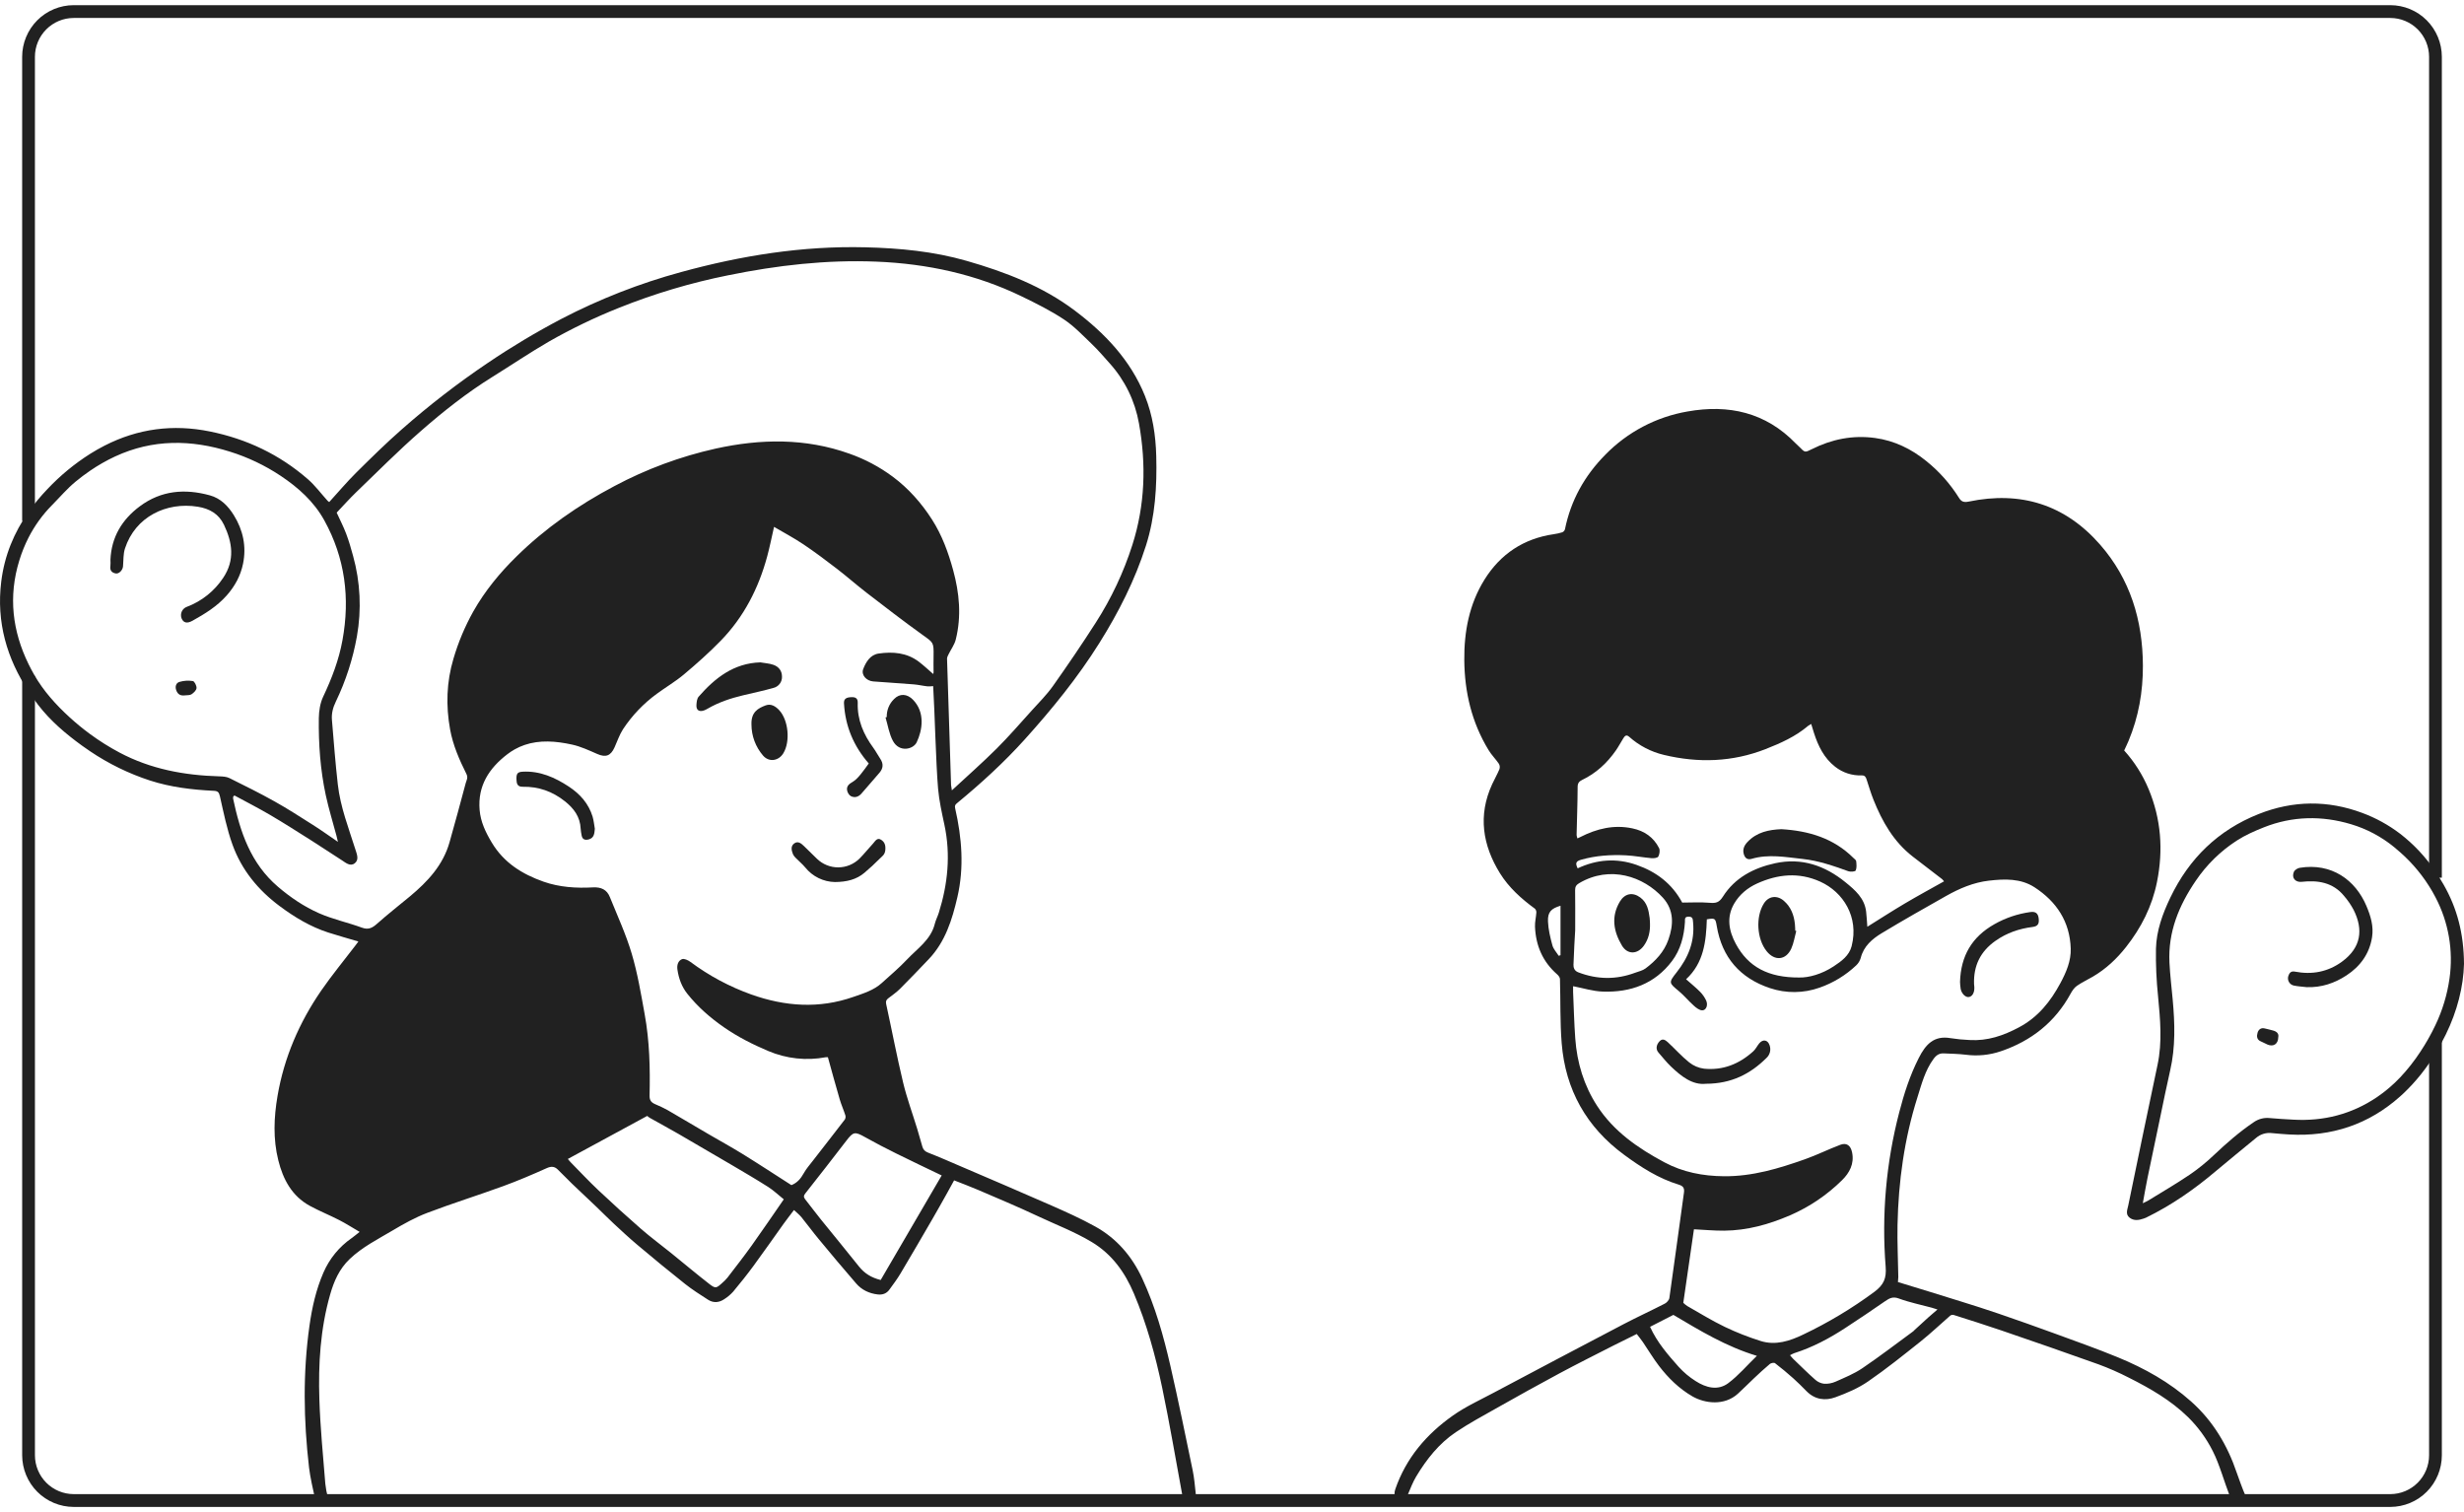 <svg xmlns="http://www.w3.org/2000/svg" fill="none" viewBox="0 0 396 243" height="243" width="396">
<path fill="#212121" d="M192.174 240.034C192.035 238.777 191.934 237.509 191.678 236.276C190.519 230.682 189.377 225.084 188.103 219.515C186.997 214.697 185.664 209.943 183.564 205.427C181.898 201.849 179.437 199 176.004 197.099C173.74 195.845 171.366 194.779 168.996 193.735C164.151 191.598 159.275 189.53 154.409 187.438C152.673 186.692 150.936 185.927 149.184 185.245C148.68 185.05 148.395 184.796 148.246 184.295C147.972 183.334 147.702 182.37 147.41 181.414C146.647 178.923 145.741 176.466 145.135 173.938C144.136 169.767 143.335 165.548 142.421 161.356C142.326 160.918 142.438 160.677 142.759 160.43C143.405 159.935 144.085 159.468 144.653 158.898C146.218 157.337 147.746 155.732 149.268 154.138C151.929 151.341 153.028 147.793 153.868 144.165C154.973 139.397 154.586 134.631 153.51 129.907C153.409 129.465 153.524 129.307 153.808 129.073C157.649 125.907 161.325 122.559 164.661 118.861C169.051 113.99 173.186 108.918 176.681 103.34C179.785 98.394 182.405 93.231 184.175 87.668C185.66 82.995 185.954 78.156 185.825 73.284C185.738 69.969 185.252 66.717 184.011 63.627C181.706 57.879 177.56 53.544 172.725 49.903C167.541 45.998 161.548 43.701 155.36 41.923C150.041 40.394 144.573 39.876 139.066 39.742C128.995 39.493 119.155 41.065 109.472 43.72C102.809 45.533 96.359 48.056 90.231 51.243C86.162 53.379 82.214 55.74 78.407 58.315C73.565 61.578 68.938 65.151 64.556 69.013C62.03 71.229 59.624 73.603 57.236 75.968C55.745 77.447 54.394 79.061 52.905 80.686C52.815 80.627 52.73 80.56 52.653 80.484C51.598 79.321 50.654 78.034 49.48 77.01C44.925 73.043 39.64 70.537 33.723 69.337C27.806 68.137 22.164 68.873 16.8 71.62C16.009 72.025 15.241 72.461 14.497 72.929C11.975 74.526 9.662 76.434 7.614 78.609C6.514 79.753 5.5 80.978 4.581 82.273C2.259 85.579 0.715 89.269 0.199 93.462C-0.608 100.009 1.119 105.841 4.586 111.112C5.067 111.843 5.581 112.565 6.128 113.276C8.091 115.829 10.533 117.906 13.152 119.806C13.595 120.123 14.043 120.435 14.497 120.743C17.469 122.746 20.705 124.325 24.111 125.435C27.435 126.51 30.885 126.918 34.361 127.088C34.992 127.118 35.193 127.303 35.343 127.966C35.935 130.581 36.461 133.238 37.368 135.748C38.833 139.805 41.487 143.043 44.954 145.621C47.363 147.415 49.889 148.93 52.741 149.856C54.328 150.37 55.936 150.806 57.596 151.303C57.46 151.488 57.311 151.695 57.157 151.898C55.31 154.323 53.36 156.675 51.631 159.18C48.1 164.31 45.664 169.934 44.605 176.108C44.013 179.564 43.869 183.037 44.728 186.47C45.49 189.526 46.903 192.201 49.78 193.776C51.319 194.616 52.959 195.27 54.516 196.071C55.597 196.625 56.623 197.287 57.799 197.971C57.243 198.406 56.89 198.71 56.511 198.976C54.514 200.362 52.944 202.281 51.979 204.516C50.793 207.245 50.149 210.122 49.737 213.047C48.663 220.646 48.79 228.244 49.667 235.842C49.835 237.295 50.359 239.633 50.588 240.64C50.646 240.897 50.686 241.066 50.695 241.115C50.866 241.968 53.032 242.065 52.879 241.394L52.85 241.272C52.801 241.061 52.751 240.852 52.692 240.639C52.5 239.921 52.363 239.19 52.283 238.451C51.919 233.936 51.475 229.42 51.327 224.896C51.14 219.219 51.484 213.557 53.055 208.051C53.66 205.928 54.514 203.935 56.202 202.329C58.235 200.396 60.701 199.163 63.054 197.767C64.854 196.695 66.712 195.658 68.66 194.917C72.681 193.385 76.797 192.106 80.838 190.63C83.226 189.76 85.574 188.756 87.891 187.715C88.608 187.398 89.123 187.449 89.628 187.936C90.406 188.68 91.142 189.469 91.917 190.214C93.245 191.481 94.601 192.739 95.924 194.013C96.834 194.882 97.714 195.783 98.636 196.639C99.886 197.798 101.133 198.965 102.439 200.06C104.964 202.185 107.519 204.293 110.111 206.345C111.277 207.269 112.548 208.067 113.803 208.878C114.664 209.43 115.576 209.343 116.403 208.779C116.935 208.442 117.419 208.033 117.84 207.564C118.967 206.213 120.066 204.836 121.108 203.419C122.74 201.203 124.311 198.935 125.918 196.696C126.445 195.96 127.006 195.25 127.605 194.457C128.079 194.909 128.483 195.218 128.794 195.598C129.721 196.738 130.586 197.928 131.522 199.058C133.533 201.483 135.549 203.907 137.617 206.283C138.506 207.304 139.698 207.866 141.062 208.024C141.832 208.113 142.483 207.88 142.933 207.255C143.551 206.407 144.186 205.561 144.723 204.66C146.459 201.751 148.156 198.821 149.858 195.891C150.647 194.537 151.407 193.17 152.174 191.805C152.569 191.104 152.949 190.396 153.339 189.689C154.667 190.214 155.92 190.676 157.145 191.203C160.329 192.574 163.534 193.906 166.668 195.384C169.607 196.771 172.654 197.917 175.465 199.603C178.747 201.577 180.811 204.51 182.239 207.89C184.292 212.746 185.694 217.84 186.775 222.995C187.979 228.742 188.952 234.539 190.021 240.316C190.042 240.429 190.072 240.54 190.112 240.648C190.192 240.887 190.326 241.104 190.504 241.281C190.583 241.368 190.681 241.436 190.791 241.477C190.9 241.519 191.018 241.534 191.135 241.522C191.326 241.493 191.505 241.412 191.651 241.286C191.849 241.116 192 240.898 192.089 240.653C192.165 240.456 192.195 240.244 192.174 240.034ZM36.88 125.047C36.407 124.81 35.79 124.777 35.236 124.761C29.623 124.602 24.207 123.597 19.203 120.938C17.566 120.067 15.993 119.08 14.497 117.984C13.344 117.138 12.237 116.231 11.182 115.266C8.971 113.243 6.989 111.047 5.506 108.459C5.176 107.88 4.867 107.297 4.583 106.718C2.011 101.446 1.302 95.903 3.104 90.066C3.489 88.804 3.984 87.578 4.581 86.402C5.565 84.476 6.839 82.714 8.359 81.178C9.612 79.911 10.779 78.531 12.148 77.402C12.904 76.779 13.685 76.191 14.49 75.641C15.765 74.767 17.11 74.001 18.511 73.35C24.567 70.551 30.722 70.626 36.961 72.585C39.849 73.486 42.595 74.795 45.115 76.473C47.937 78.36 50.438 80.589 52.116 83.619C55.466 89.68 56.276 96.124 55.04 102.879C54.467 106.061 53.319 109.038 51.941 111.956C51.455 112.986 51.256 114.237 51.24 115.391C51.183 119.562 51.481 123.721 52.359 127.806C52.833 129.992 53.497 132.137 54.072 134.297C54.143 134.566 54.201 134.836 54.309 135.291C52.871 134.311 51.625 133.41 50.319 132.585C48.28 131.291 46.247 129.978 44.141 128.799C41.768 127.469 39.324 126.257 36.88 125.047ZM72.337 117.224C72.796 119.757 73.822 122.101 74.961 124.382C75.267 124.997 74.97 125.391 74.847 125.851C74.005 129.024 73.139 132.19 72.249 135.349C71.207 139.038 68.728 141.681 65.876 144.056C64.114 145.515 62.311 146.926 60.603 148.445C59.848 149.118 59.22 149.46 58.172 149.079C55.887 148.24 53.461 147.731 51.246 146.75C48.861 145.691 46.687 144.228 44.662 142.495C40.284 138.748 38.598 133.717 37.468 128.359C37.457 128.258 37.457 128.156 37.468 128.055L37.667 127.829C39.596 128.875 41.553 129.872 43.444 130.983C45.683 132.299 47.865 133.698 50.065 135.087C51.685 136.111 53.27 137.189 54.89 138.213C55.538 138.623 56.274 139.321 57.024 138.721C57.742 138.151 57.351 137.257 57.114 136.505C56.028 133.067 54.703 129.685 54.293 126.075C53.901 122.622 53.635 119.155 53.346 115.693C53.261 114.664 53.504 113.716 53.977 112.741C55.576 109.418 56.715 105.891 57.363 102.258C58.123 97.962 57.913 93.55 56.748 89.346C56.421 88.135 56.071 86.926 55.627 85.754C55.193 84.61 54.624 83.514 54.108 82.379C55.136 81.3 56.146 80.163 57.24 79.106C60.672 75.805 64.028 72.422 67.614 69.291C71.245 66.109 75.049 63.106 79.171 60.548C82.204 58.666 85.162 56.657 88.25 54.875C91.857 52.818 95.602 51.014 99.458 49.477C105.143 47.197 111.024 45.444 117.027 44.24C124.879 42.637 132.813 41.722 140.846 42.046C148.999 42.377 156.841 44.062 164.21 47.636C166.522 48.757 168.843 49.914 170.981 51.329C172.622 52.416 174.015 53.897 175.453 55.272C176.474 56.251 177.401 57.33 178.342 58.389C180.784 61.101 182.415 64.447 183.049 68.045C184.235 74.643 184.026 81.184 181.984 87.581C180.581 91.975 178.609 96.165 176.119 100.044C173.909 103.496 171.599 106.89 169.23 110.237C168.234 111.646 166.991 112.884 165.829 114.17C163.962 116.228 162.14 118.348 160.17 120.309C157.889 122.579 155.467 124.708 152.981 127.013C152.922 126.732 152.878 126.448 152.85 126.162C152.627 119.393 152.411 112.623 152.204 105.853C152.204 105.621 152.338 105.371 152.447 105.149C152.832 104.358 153.394 103.617 153.603 102.784C154.542 99.034 154.192 95.301 153.183 91.616C152.403 88.767 151.394 86 149.789 83.495C148.084 80.833 146 78.482 143.474 76.603C141.361 75.036 139.026 73.795 136.547 72.919C129.434 70.374 122.218 70.508 115.019 72.091C109.354 73.354 103.884 75.377 98.759 78.107C92.945 81.179 87.618 84.887 82.957 89.477C80.301 92.089 77.932 94.964 76.064 98.265C74.718 100.672 73.647 103.225 72.872 105.874C71.759 109.599 71.644 113.406 72.337 117.224ZM120.814 200.154C119.561 201.905 118.235 203.601 116.923 205.311C116.655 205.636 116.358 205.935 116.037 206.207C115.129 207.03 114.984 207.105 114.01 206.35C111.922 204.73 109.906 203.025 107.844 201.36C106.229 200.057 104.557 198.827 102.993 197.461C100.677 195.443 98.399 193.377 96.157 191.264C94.627 189.823 93.191 188.283 91.715 186.784C91.557 186.625 91.413 186.429 91.262 186.25L104.017 179.333C104.147 179.452 104.289 179.558 104.44 179.649C105.972 180.514 107.52 181.348 109.044 182.226C111.927 183.892 114.804 185.57 117.674 187.262C119.616 188.406 121.566 189.545 123.468 190.756C124.317 191.297 125.058 192.009 125.965 192.739C124.197 195.291 122.536 197.744 120.814 200.154ZM127.189 190.456C124.606 188.802 122.019 187.104 119.387 185.476C117.556 184.343 115.663 183.312 113.803 182.223C111.628 180.957 109.467 179.654 107.284 178.396C106.638 178.043 105.974 177.726 105.294 177.446C104.677 177.173 104.376 176.852 104.395 176.046C104.499 171.671 104.395 167.291 103.605 162.972C103.016 159.712 102.467 156.42 101.526 153.254C100.603 150.146 99.229 147.169 98.01 144.154C97.537 142.968 96.604 142.536 95.297 142.607C92.613 142.755 89.907 142.587 87.352 141.688C83.946 140.489 80.988 138.662 79.043 135.419C78.049 133.762 77.243 132.095 77.081 130.16C76.752 126.276 78.611 123.448 81.54 121.207C81.913 120.921 82.305 120.662 82.713 120.431C83.22 120.145 83.752 119.906 84.303 119.719C86.731 118.888 89.328 119.086 91.937 119.659C93.33 119.961 94.665 120.59 95.984 121.166C97.333 121.758 98.141 121.492 98.768 120.1C99.209 119.12 99.558 118.073 100.131 117.183C101.585 114.981 103.421 113.058 105.55 111.503C106.987 110.441 108.55 109.535 109.91 108.389C111.963 106.666 113.971 104.88 115.837 102.963C119.546 99.153 121.908 94.548 123.294 89.433C123.706 87.915 124.011 86.368 124.399 84.67C125.978 85.601 127.602 86.457 129.118 87.475C130.968 88.716 132.749 90.058 134.52 91.417C136.143 92.666 137.677 94.028 139.302 95.278C142.255 97.552 145.209 99.832 148.235 102.005C150.032 103.295 150.067 103.205 150.038 105.399C150.007 107.691 150.038 105.768 150.038 108.06C150.03 108.148 150.01 108.234 149.981 108.317C149.206 107.649 148.475 106.952 147.676 106.346C145.744 104.877 143.491 104.701 141.215 105.026C139.867 105.217 139.163 106.379 138.721 107.546C138.385 108.473 139.24 109.423 140.334 109.509C141.127 109.568 141.92 109.624 142.713 109.678C144.096 109.775 145.477 109.87 146.857 109.982C147.195 110.01 147.531 110.063 147.867 110.118C148.257 110.183 148.647 110.254 149.04 110.297C149.352 110.312 149.664 110.3 149.973 110.262C150.223 114.288 150.409 122.63 150.763 126.744C150.933 128.702 151.375 130.645 151.786 132.574C152.804 137.366 152.33 142.05 150.883 146.676C150.695 147.277 150.39 147.844 150.239 148.452C149.598 151.045 147.421 152.439 145.754 154.212C144.502 155.545 143.086 156.724 141.731 157.961C140.429 159.15 138.774 159.639 137.166 160.202C131.641 162.14 126.18 161.749 120.723 159.813C117.233 158.563 113.946 156.803 110.97 154.589C110.591 154.31 109.956 154.005 109.607 154.143C108.976 154.394 108.766 155.092 108.872 155.814C109.078 157.252 109.568 158.581 110.471 159.715C112.152 161.823 114.152 163.568 116.377 165.11C118.601 166.651 120.985 167.85 123.447 168.893C126.373 170.141 129.601 170.492 132.725 169.901C132.835 169.89 132.945 169.89 133.055 169.901C133.686 172.193 134.305 174.448 134.96 176.691C135.211 177.545 135.582 178.365 135.857 179.223C135.892 179.336 135.903 179.455 135.89 179.572C135.877 179.69 135.84 179.803 135.781 179.906C134.073 182.136 132.337 184.338 130.616 186.565C130.117 187.21 129.571 187.832 129.178 188.538C128.703 189.393 128.131 190.092 127.189 190.456ZM141.539 205.702C140.009 205.321 138.921 204.624 138.048 203.529C136.037 200.996 133.975 198.512 131.948 195.997C131.077 194.916 130.245 193.803 129.388 192.71C129.115 192.364 129.168 192.111 129.448 191.761C131.645 188.977 133.823 186.18 135.98 183.371C137.134 181.859 137.374 181.815 139.014 182.738C140.655 183.661 142.339 184.53 144.03 185.367C146.442 186.564 148.879 187.713 151.342 188.9L141.539 205.702Z"></path>
<path fill="#212121" d="M125.676 108.723C125.695 109.138 125.57 109.547 125.321 109.88C125.073 110.213 124.717 110.449 124.314 110.548C122.704 111.007 121.06 111.349 119.43 111.738C117.429 112.213 115.492 112.859 113.704 113.901C113.524 114.008 113.334 114.1 113.137 114.173C112.357 114.442 111.874 114.119 111.926 113.294C111.955 112.838 112.007 112.272 112.282 111.958C114.913 108.951 117.916 106.576 122.197 106.446C122.914 106.575 123.665 106.605 124.339 106.853C125.148 107.151 125.676 107.801 125.676 108.723Z"></path>
<path fill="#212121" d="M142.285 136.59C142.216 137.382 141.752 137.616 141.37 138.004C140.596 138.795 139.778 139.535 138.939 140.249C137.661 141.336 136.122 141.732 134.188 141.748C133.272 141.731 132.371 141.513 131.547 141.11C130.724 140.707 129.999 140.127 129.422 139.413C128.969 138.87 128.414 138.414 127.92 137.904C127.723 137.731 127.562 137.52 127.446 137.284C127.208 136.679 127.032 135.986 127.645 135.542C128.257 135.099 128.78 135.55 129.224 135.983C129.924 136.657 130.606 137.352 131.311 138.023C132.228 138.907 133.453 139.397 134.725 139.391C135.997 139.384 137.217 138.881 138.126 137.988C138.886 137.231 139.546 136.377 140.285 135.592C140.639 135.213 140.958 134.526 141.61 134.958C142.145 135.302 142.355 135.78 142.285 136.59Z"></path>
<path fill="#212121" d="M125.893 121.053C125.133 122.299 123.591 122.53 122.638 121.43C121.438 120.045 120.775 118.273 120.77 116.437C120.697 114.449 121.807 113.819 123.064 113.354C123.915 113.037 124.66 113.512 125.236 114.136C126.725 115.755 127.034 119.176 125.893 121.053Z"></path>
<path fill="#212121" d="M141.318 124.213C140.345 125.321 139.404 126.45 138.429 127.55C137.964 128.072 137.339 128.265 136.721 127.926C136.441 127.768 136.206 127.358 136.144 127.027C136.016 126.329 136.474 125.973 137.054 125.639C137.527 125.362 137.927 124.903 138.293 124.471C138.766 123.91 139.177 123.296 139.622 122.695C137.188 119.907 135.844 116.705 135.641 113.027C135.601 112.326 135.979 112.049 136.896 112.036C137.516 112.027 137.875 112.236 137.851 112.958C137.764 115.687 138.782 118.036 140.366 120.192C140.768 120.741 141.079 121.357 141.461 121.921C142.012 122.733 141.965 123.477 141.318 124.213Z"></path>
<path fill="#212121" d="M95.599 133.187C95.528 133.938 95.496 134.669 94.603 134.9C94.057 135.041 93.599 134.932 93.479 134.267C93.403 133.908 93.35 133.544 93.321 133.178C93.234 131.264 92.243 129.928 90.784 128.768C88.781 127.175 86.544 126.393 84.016 126.437C83.143 126.452 83.03 125.929 83.004 125.28C82.966 124.33 83.162 124.066 83.991 124.014C86.769 123.865 89.171 124.929 91.423 126.412C93.223 127.596 94.603 129.146 95.244 131.251C95.424 131.883 95.49 132.546 95.599 133.187Z"></path>
<path fill="#212121" d="M147.329 119.283C146.788 120.429 144.543 120.98 143.512 119.077C142.893 117.938 142.701 116.565 142.317 115.297L142.514 115.234C142.499 114.694 142.596 114.158 142.799 113.658C143.003 113.159 143.308 112.707 143.695 112.332C144.611 111.394 145.795 111.496 146.718 112.437C148.725 114.488 148.238 117.369 147.329 119.283Z"></path>
<path fill="#212121" d="M39.061 90.59C38.666 92.518 37.757 94.204 36.423 95.706C34.868 97.459 32.94 98.64 30.943 99.751C30.047 100.251 29.48 100.093 29.178 99.365C29.112 99.189 29.081 99.001 29.088 98.813C29.094 98.624 29.138 98.439 29.216 98.268C29.294 98.097 29.405 97.943 29.544 97.815C29.681 97.687 29.843 97.588 30.02 97.524C32.414 96.625 34.463 94.991 35.875 92.854C37.78 90.004 37.349 87.176 35.996 84.336C35.163 82.594 33.704 81.741 31.782 81.431C26.742 80.622 21.744 83.043 20.085 88.143C19.792 89.042 19.856 90.06 19.77 91.024C19.717 91.629 19.124 92.254 18.597 92.156C17.978 92.04 17.635 91.681 17.741 90.978C17.77 90.637 17.773 90.294 17.75 89.952C17.908 86.311 19.605 83.495 22.474 81.361C25.903 78.811 29.715 78.502 33.715 79.6C35.461 80.074 36.666 81.322 37.581 82.796C39.069 85.191 39.627 87.822 39.061 90.59Z"></path>
<path fill="#212121" d="M31.584 110.582C31.556 110.941 31.128 111.346 30.776 111.576C30.5 111.756 30.069 111.701 29.707 111.75C29.008 111.835 28.55 111.592 28.313 110.892C28.102 110.273 28.331 109.738 28.837 109.587C29.536 109.38 30.271 109.333 30.991 109.448C31.261 109.496 31.614 110.203 31.584 110.582Z"></path>
<path fill="#212121" d="M360.807 240.189C360.518 239.571 359.71 237.361 359.492 236.717C357.991 232.269 355.662 228.357 352.135 225.217C348.662 222.12 344.651 219.884 340.382 218.13C337.015 216.746 333.577 215.529 330.156 214.278C327.176 213.189 324.187 212.131 321.186 211.104C319.134 210.4 317.056 209.746 314.982 209.099C311.667 208.06 308.331 207.041 305.025 206.031C305.059 205.762 305.079 205.491 305.085 205.22C305.043 202.428 304.902 199.632 304.959 196.843C305.103 189.878 306.048 183.028 308.15 176.374C308.827 174.227 309.382 172.016 310.767 170.145C311.212 169.541 311.7 169.249 312.412 169.285C313.593 169.345 314.78 169.353 315.951 169.502C317.836 169.749 319.752 169.558 321.552 168.945C326.446 167.286 330.265 164.286 332.773 159.694C333.032 159.219 333.364 158.722 333.793 158.427C334.606 157.859 335.53 157.439 336.382 156.933C338.466 155.705 340.195 154.084 341.691 152.184C344.141 149.077 345.871 145.651 346.659 141.736C347.693 136.604 347.321 131.605 345.3 126.779C344.353 124.513 343.029 122.425 341.385 120.605C341.647 120.032 341.881 119.56 342.083 119.077C343.702 115.207 344.411 111.162 344.395 106.974C344.367 99.692 342.359 93.067 337.517 87.527C331.872 81.068 324.74 78.873 316.395 80.609C315.605 80.767 315.214 80.626 314.816 79.976C313.414 77.739 311.647 75.752 309.591 74.1C307.183 72.143 304.452 70.814 301.357 70.388C297.787 69.899 294.401 70.57 291.188 72.184C290.083 72.745 290.069 72.729 289.225 71.86C289.024 71.653 288.802 71.466 288.593 71.257C283.767 66.263 277.806 64.952 271.219 66.126C266.184 66.99 261.552 69.428 257.983 73.091C254.652 76.465 252.458 80.405 251.511 85.054C251.481 85.159 251.429 85.256 251.359 85.338C251.288 85.42 251.199 85.485 251.1 85.529C250.653 85.677 250.192 85.783 249.725 85.846C244.871 86.544 241.134 89.038 238.572 93.157C236.127 97.088 235.29 101.501 235.333 106.095C235.378 111.253 236.536 116.117 239.238 120.55C239.712 121.33 240.383 121.992 240.899 122.751C240.973 122.882 241.018 123.028 241.032 123.178C241.045 123.327 241.026 123.479 240.976 123.621C240.631 124.442 240.187 125.221 239.807 126.033C237.51 131.038 238.269 135.822 241.069 140.34C242.49 142.631 244.501 144.437 246.682 146.031C246.761 146.112 246.823 146.209 246.863 146.316C246.903 146.422 246.92 146.536 246.914 146.65C246.866 147.408 246.666 148.168 246.696 148.918C246.822 151.951 247.924 154.547 250.245 156.575C250.459 156.762 250.701 157.066 250.709 157.322C250.813 160.767 250.709 164.227 250.985 167.656C251.585 175.137 254.966 181.131 261.027 185.587C263.728 187.572 266.528 189.376 269.76 190.364C270.522 190.597 270.74 190.917 270.633 191.683C269.844 197.317 269.098 202.957 268.293 208.589C268.244 208.929 267.877 209.336 267.55 209.504C265.357 210.633 263.114 211.658 260.93 212.801C253.947 216.46 246.974 220.14 240.012 223.841C237.817 225.006 235.525 226.057 233.505 227.482C229.258 230.475 225.97 234.311 224.241 239.331C224.052 239.878 224.083 240.336 224.331 240.654C224.47 240.824 224.654 240.951 224.863 241.018C225.278 241.165 225.652 241.018 225.968 240.654C226.102 240.488 226.211 240.303 226.292 240.105C226.697 239.155 227.072 238.164 227.604 237.278C229.271 234.501 231.274 231.971 233.977 230.154C236.128 228.709 238.427 227.479 240.689 226.197C243.985 224.34 247.288 222.496 250.622 220.71C253.492 219.171 256.405 217.717 259.304 216.236C260.567 215.603 261.83 214.981 263.047 214.38C263.398 214.839 263.729 215.234 264.02 215.66C264.893 216.941 265.685 218.282 266.625 219.51C268.121 221.462 269.864 223.175 272.021 224.417C273.961 225.525 277.112 225.978 279.315 223.966C280.187 223.175 281.011 222.321 281.873 221.514C282.735 220.707 283.56 219.931 284.446 219.192C284.636 219.034 285.114 218.951 285.275 219.073C286.276 219.836 287.242 220.645 288.181 221.482C288.926 222.144 289.629 222.853 290.328 223.564C291.675 224.935 293.347 225.147 295.001 224.538C296.813 223.874 298.646 223.097 300.226 222.005C303.144 220.001 305.909 217.775 308.685 215.567C310.32 214.262 311.842 212.808 313.421 211.437C313.496 211.379 313.583 211.338 313.676 211.316C313.769 211.295 313.866 211.294 313.959 211.313C316.508 212.124 319.061 212.922 321.592 213.789C326.822 215.583 332.05 217.386 337.254 219.254C338.927 219.871 340.561 220.59 342.147 221.405C345.578 223.129 348.876 225.025 351.673 227.759C353.282 229.35 354.621 231.194 355.635 233.219C356.707 235.318 357.517 238.284 358.379 240.482C358.401 240.536 358.426 240.589 358.455 240.64C358.771 241.194 359.34 241.032 359.776 240.64C359.831 240.588 359.885 240.534 359.934 240.482C360.409 239.948 361.145 240.912 360.807 240.189ZM250.796 153.511L250.5 153.598C250.155 153.042 249.657 152.527 249.493 151.921C249.151 150.671 248.84 149.376 248.784 148.089C248.72 146.564 249.294 146.006 250.796 145.556V153.511ZM266.637 136.292C265.752 134.551 264.28 133.532 262.358 133.126C259.38 132.493 256.632 133.169 253.991 134.511C253.853 134.581 253.713 134.644 253.517 134.738C253.45 134.562 253.404 134.378 253.381 134.19C253.438 131.61 253.539 129.028 253.549 126.448C253.549 125.854 253.804 125.564 254.246 125.352C256.509 124.268 258.286 122.628 259.705 120.584C260.124 119.983 260.463 119.329 260.853 118.708C261.085 118.338 261.327 117.958 261.832 118.405C263.424 119.825 265.343 120.827 267.417 121.317C272.955 122.647 278.433 122.47 283.764 120.379C286.181 119.429 288.565 118.37 290.579 116.655C290.74 116.539 290.908 116.433 291.083 116.339C291.241 116.85 291.376 117.312 291.523 117.763C292.197 119.878 293.156 121.84 294.943 123.225C296.151 124.174 297.655 124.664 299.189 124.61C299.735 124.592 299.862 124.887 299.993 125.278C300.351 126.351 300.662 127.443 301.082 128.491C302.492 132.023 304.331 135.27 307.404 137.652C308.983 138.873 310.562 140.079 312.14 141.293C312.247 141.399 312.346 141.513 312.436 141.633C310.304 142.833 308.2 143.971 306.143 145.189C304.086 146.406 302.103 147.691 300.106 148.934C300.046 148.157 300.01 147.319 299.911 146.488C299.652 144.328 298.128 143.031 296.595 141.785C293.28 139.094 289.553 137.798 285.292 138.725C281.859 139.474 278.82 141.041 276.891 144.1C276.27 145.083 275.727 145.162 274.748 145.081C273.29 144.959 271.812 145.049 270.358 145.049C268.72 142.012 266.221 140.111 263.016 138.991C259.759 137.853 256.621 138.114 253.553 139.545C253.143 138.706 253.272 138.402 254.1 138.167C256.452 137.492 258.866 137.337 261.29 137.454C262.675 137.521 264.05 137.795 265.433 137.915C265.799 137.947 266.389 137.874 266.516 137.647C266.71 137.283 266.814 136.65 266.637 136.292ZM297.595 152.021C297.192 153.594 295.929 154.484 294.68 155.307C292.786 156.555 290.68 157.132 289.141 157.09C284.216 157.113 280.968 155.409 278.967 151.676C277.862 149.618 277.424 147.402 278.716 145.198C279.582 143.723 280.881 142.665 282.402 141.977C285.717 140.479 289.098 140.13 292.537 141.684C296.245 143.364 298.775 147.376 297.59 152.021H297.595ZM252.883 154.978C252.947 152.85 253.089 150.724 253.156 149.483C253.156 146.753 253.176 144.91 253.143 143.068C253.132 142.517 253.325 142.205 253.787 141.933C258.761 139.002 264.143 140.853 267.245 144.26C269.054 146.248 268.982 148.606 268.131 151.014C267.438 152.985 266.078 154.422 264.457 155.635C263.995 155.983 263.362 156.11 262.801 156.32C259.743 157.465 256.698 157.428 253.645 156.254C252.999 156.005 252.862 155.488 252.878 154.978H252.883ZM277.764 222.277C276.078 223.534 274.171 223.008 272.516 221.948C271.515 221.317 270.602 220.554 269.804 219.679C268.068 217.724 266.331 215.743 265.188 213.226L268.936 211.309C273.198 213.83 277.401 216.398 282.354 217.891C280.746 219.44 279.396 221.057 277.759 222.277H277.764ZM282.964 215.504C280.988 214.883 279.058 214.124 277.189 213.23C275.137 212.243 273.186 211.038 271.201 209.906C270.961 209.75 270.736 209.571 270.53 209.371C271.113 205.347 271.68 201.435 272.242 197.552C273.907 197.633 275.5 197.788 277.093 197.774C280.795 197.742 284.277 196.778 287.67 195.312C290.783 193.967 293.621 192.053 296.037 189.668C297.238 188.493 298.038 187.021 297.656 185.186C297.427 184.092 296.782 183.589 295.762 183.974C293.85 184.692 292.013 185.614 290.09 186.294C285.876 187.785 281.638 189.069 277.06 189.028C273.662 188.998 270.469 188.377 267.507 186.796C263.281 184.539 259.357 181.843 256.684 177.724C254.557 174.446 253.448 170.786 253.168 166.893C252.988 164.397 252.928 161.892 252.819 159.391C252.805 159.056 252.819 158.72 252.819 158.486C254.458 158.802 256.008 159.301 257.574 159.353C262.034 159.512 265.941 158.125 268.716 154.446C270.095 152.622 270.657 150.438 270.795 148.155C270.819 147.758 270.675 147.31 271.386 147.312C272.071 147.312 272.052 147.715 272.098 148.179C272.404 151.275 271.34 153.889 269.443 156.281C268.132 157.933 268.232 157.956 269.812 159.274C270.674 159.993 271.391 160.879 272.234 161.628C272.614 161.967 273.127 162.367 273.577 162.366C274.209 162.366 274.534 161.524 274.209 160.8C273.966 160.277 273.635 159.8 273.23 159.39C272.568 158.719 271.828 158.123 270.977 157.371C273.828 154.748 274.194 151.267 274.313 147.741C275.617 147.511 275.702 147.574 275.904 148.803C276.739 153.868 279.677 157.202 284.448 158.793C287.049 159.666 289.867 159.639 292.451 158.715C294.632 157.95 296.628 156.735 298.31 155.147C298.657 154.823 298.911 154.411 299.044 153.954C299.517 152.054 300.894 150.891 302.419 149.966C305.83 147.908 309.307 145.939 312.78 143.979C314.92 142.772 317.175 141.812 319.637 141.527C322.163 141.234 324.749 141.143 326.981 142.593C330.511 144.886 332.664 148.122 332.795 152.44C332.859 154.43 332.065 156.26 331.141 157.981C329.554 160.924 327.581 163.444 324.489 165.092C321.947 166.447 319.412 167.308 316.546 167.137C315.522 167.096 314.5 166.996 313.487 166.838C310.803 166.363 309.463 167.871 308.378 170.015C306.958 172.806 306.01 175.744 305.234 178.756C303.124 186.854 302.387 195.25 303.054 203.593C303.199 205.434 302.738 206.477 301.267 207.584C297.679 210.243 293.843 212.547 289.812 214.464C287.668 215.499 285.365 216.263 282.959 215.504H282.964ZM309.921 211.704C309.184 212.368 308.454 213.04 307.723 213.712C307.654 213.79 307.58 213.865 307.502 213.935C304.776 215.931 302.094 217.992 299.293 219.887C297.983 220.775 296.474 221.383 295.017 222.035C294.442 222.29 293.815 222.408 293.187 222.378C292.656 222.322 292.156 222.1 291.757 221.745C290.535 220.67 289.381 219.518 288.206 218.391C288.041 218.233 287.9 218.044 287.682 217.793C287.894 217.668 288.114 217.559 288.341 217.466C291.29 216.532 293.994 215.092 296.572 213.409C298.725 212.004 300.858 210.568 302.972 209.103C303.666 208.629 304.214 208.322 305.163 208.674C306.877 209.308 308.693 209.673 310.464 210.153C310.682 210.212 310.895 210.288 311.378 210.441C310.769 210.975 310.334 211.332 309.916 211.709L309.921 211.704Z"></path>
<path fill="#212121" d="M392.732 142.178C392.311 141.448 391.872 140.742 391.414 140.062C389.864 137.745 387.949 135.696 385.743 133.994C383.885 132.577 381.827 131.445 379.637 130.635C374.112 128.577 368.528 128.624 363.003 130.817C356.489 133.402 351.829 137.94 348.809 144.236C347.557 146.848 346.568 149.563 346.493 152.467C346.453 155.022 346.566 157.576 346.831 160.116C347.179 163.798 347.527 167.455 346.746 171.132C345.148 178.655 343.598 186.188 342.042 193.72C341.903 194.391 341.543 195.145 342.271 195.699C342.97 196.229 343.756 196.09 344.526 195.827C344.652 195.788 344.775 195.741 344.894 195.686C348.981 193.693 352.679 191.119 356.144 188.181C358.269 186.38 360.449 184.642 362.593 182.861C362.943 182.561 363.352 182.337 363.793 182.206C364.235 182.074 364.699 182.037 365.156 182.096C366.072 182.193 366.989 182.255 367.908 182.315C374.726 182.703 380.695 180.697 385.747 176.193C385.946 176.014 386.144 175.832 386.34 175.647C388.31 173.764 390.017 171.623 391.417 169.282C392.01 168.306 392.56 167.299 393.068 166.262C394.923 162.494 395.91 158.521 396 154.901C395.965 149.985 394.882 145.944 392.732 142.178ZM391.414 164.725C390.709 166.215 389.897 167.651 388.984 169.024C388.028 170.489 386.943 171.867 385.743 173.14C384.615 174.334 383.36 175.402 382.001 176.325C377.937 179.065 373.433 180.213 368.557 179.934C367.294 179.861 366.031 179.798 364.779 179.679C363.882 179.583 362.981 179.811 362.237 180.323C359.921 181.883 357.831 183.711 355.803 185.629C354.586 186.79 353.278 187.849 351.889 188.795C349.736 190.25 347.483 191.556 345.27 192.921C345.049 193.057 344.806 193.155 344.38 193.367C344.65 191.903 344.867 190.611 345.131 189.331C345.804 186.059 346.488 182.787 347.183 179.516C347.709 177.016 348.205 174.509 348.778 172.019C349.648 168.239 349.531 164.432 349.18 160.612C348.999 158.644 348.762 156.678 348.663 154.706C348.416 149.78 350.186 145.498 352.915 141.508C354.651 138.951 356.881 136.769 359.473 135.093C360.829 134.217 362.34 133.548 363.846 132.952C368.44 131.134 373.16 131.053 377.841 132.455C380.363 133.207 382.712 134.452 384.752 136.118C385.091 136.394 385.421 136.676 385.745 136.965C387.787 138.763 389.525 140.88 390.891 143.235C391.075 143.552 391.248 143.869 391.416 144.196C393.521 148.196 394.311 152.761 393.673 157.239C393.305 159.835 392.543 162.359 391.414 164.725Z"></path>
<path fill="#212121" d="M283.884 170.03C281.3 172.591 278.267 174.156 274.18 174.166C272.008 174.407 270.213 172.987 268.532 171.38C267.812 170.693 267.196 169.897 266.536 169.146C266.09 168.637 266.157 167.918 266.727 167.323C267.215 166.811 267.675 167.164 268.033 167.481C269.193 168.546 270.243 169.741 271.466 170.721C272.157 171.274 272.985 171.628 273.861 171.742C276.906 172.048 279.544 170.979 281.788 168.939C282.168 168.592 282.395 168.084 282.735 167.673C283.33 166.955 284.115 167.101 284.403 167.989C284.527 168.343 284.544 168.725 284.452 169.088C284.359 169.451 284.162 169.779 283.884 170.03Z"></path>
<path fill="#212121" d="M326.672 148.966C324.498 149.241 322.517 149.916 320.692 151.203C318.259 152.92 317.168 155.203 317.258 158.125C317.258 158.283 317.292 158.442 317.301 158.6C317.359 159.501 316.985 160.166 316.395 160.231C315.88 160.288 315.265 159.696 315.111 158.936C315.053 158.563 315.017 158.186 315.004 157.809C315.129 153.577 316.939 150.547 320.539 148.518C322.322 147.509 324.281 146.848 326.31 146.571C327.1 146.46 327.505 146.747 327.624 147.457C327.782 148.418 327.543 148.855 326.672 148.966Z"></path>
<path fill="#212121" d="M298.236 139.89C298.149 140.08 297.41 140.141 297.056 140.012C294.657 139.143 292.246 138.311 289.697 138.035C286.964 137.741 284.222 137.217 281.488 138.026C280.814 138.224 280.43 137.867 280.252 137.261C280.029 136.495 280.324 135.865 280.839 135.319C282.34 133.717 284.296 133.337 286.293 133.253C290.713 133.516 294.684 134.708 297.868 137.872C298.035 138.03 298.297 138.214 298.318 138.406C298.368 138.903 298.428 139.468 298.236 139.89Z"></path>
<path fill="#212121" d="M288.686 149.603C288.426 150.553 288.285 151.561 287.88 152.452C287.018 154.323 285.224 154.475 283.933 152.875C282.343 150.912 282.13 147.335 283.48 145.194C284.244 143.983 285.603 143.816 286.699 144.772C287.842 145.771 288.323 147.07 288.469 148.531C288.503 148.872 288.505 149.215 288.521 149.559L288.686 149.603Z"></path>
<path fill="#212121" d="M264.208 151.953C263.193 153.391 261.56 153.456 260.665 151.953C259.319 149.686 258.886 147.302 260.35 144.866C261.139 143.575 262.402 143.324 263.621 144.233C264.726 145.05 264.955 146.261 265.122 147.502C265.164 147.819 265.16 148.135 265.177 148.452C265.217 149.71 264.956 150.897 264.208 151.953Z"></path>
<path fill="#212121" d="M381.221 150.631C380.796 153.282 379.326 155.299 377.129 156.74C375.209 158.006 373.073 158.726 370.715 158.639C370.014 158.555 369.294 158.525 368.613 158.375C368.453 158.336 368.303 158.263 368.172 158.162C368.041 158.061 367.932 157.934 367.853 157.788C367.774 157.643 367.726 157.483 367.713 157.318C367.699 157.153 367.72 156.986 367.774 156.83C367.931 156.355 368.195 156.023 368.816 156.143C371.548 156.67 374.096 156.208 376.368 154.56C379.503 152.274 379.841 149.374 378.262 146.224C377.83 145.413 377.309 144.653 376.707 143.959C374.925 141.795 372.498 141.426 369.919 141.712C368.918 141.825 368.235 141.092 368.664 140.104C368.795 139.803 369.253 139.518 369.599 139.461C374.71 138.626 378.559 141.421 380.316 145.588C381.004 147.21 381.505 148.858 381.221 150.631Z"></path>
<path fill="#212121" d="M366.149 166.678C366.136 167.786 365.374 168.271 364.413 167.862C364.053 167.704 363.712 167.508 363.35 167.357C362.676 167.079 362.667 166.504 362.821 165.969C362.968 165.465 363.356 165.127 363.966 165.274C364.424 165.385 364.886 165.483 365.338 165.616C365.909 165.777 366.274 166.111 366.149 166.678Z"></path>
<path fill="#212121" d="M384.16 242.17H11.843C9.648 242.167 7.543 241.292 5.991 239.735C4.439 238.178 3.565 236.068 3.563 233.867V108.619H5.615V233.867C5.617 235.522 6.274 237.11 7.442 238.28C8.609 239.451 10.192 240.11 11.843 240.112H384.16C385.811 240.11 387.394 239.451 388.561 238.28C389.729 237.11 390.386 235.522 390.388 233.867V166.799H392.44V233.867C392.437 236.068 391.564 238.178 390.012 239.735C388.46 241.292 386.355 242.167 384.16 242.17Z"></path>
<path fill="#212121" d="M392.44 141.054H390.388V9.133C390.386 7.477 389.729 5.89 388.561 4.719C387.394 3.549 385.811 2.89 384.16 2.888H11.843C10.191 2.889 8.608 3.547 7.44 4.718C6.271 5.889 5.614 7.477 5.612 9.133V83.727H3.56V9.133C3.562 6.931 4.436 4.82 5.989 3.264C7.542 1.707 9.647 0.832 11.843 0.83L384.16 0.83C386.355 0.833 388.46 1.708 390.012 3.265C391.564 4.821 392.437 6.932 392.44 9.133V141.054Z"></path>
</svg>
